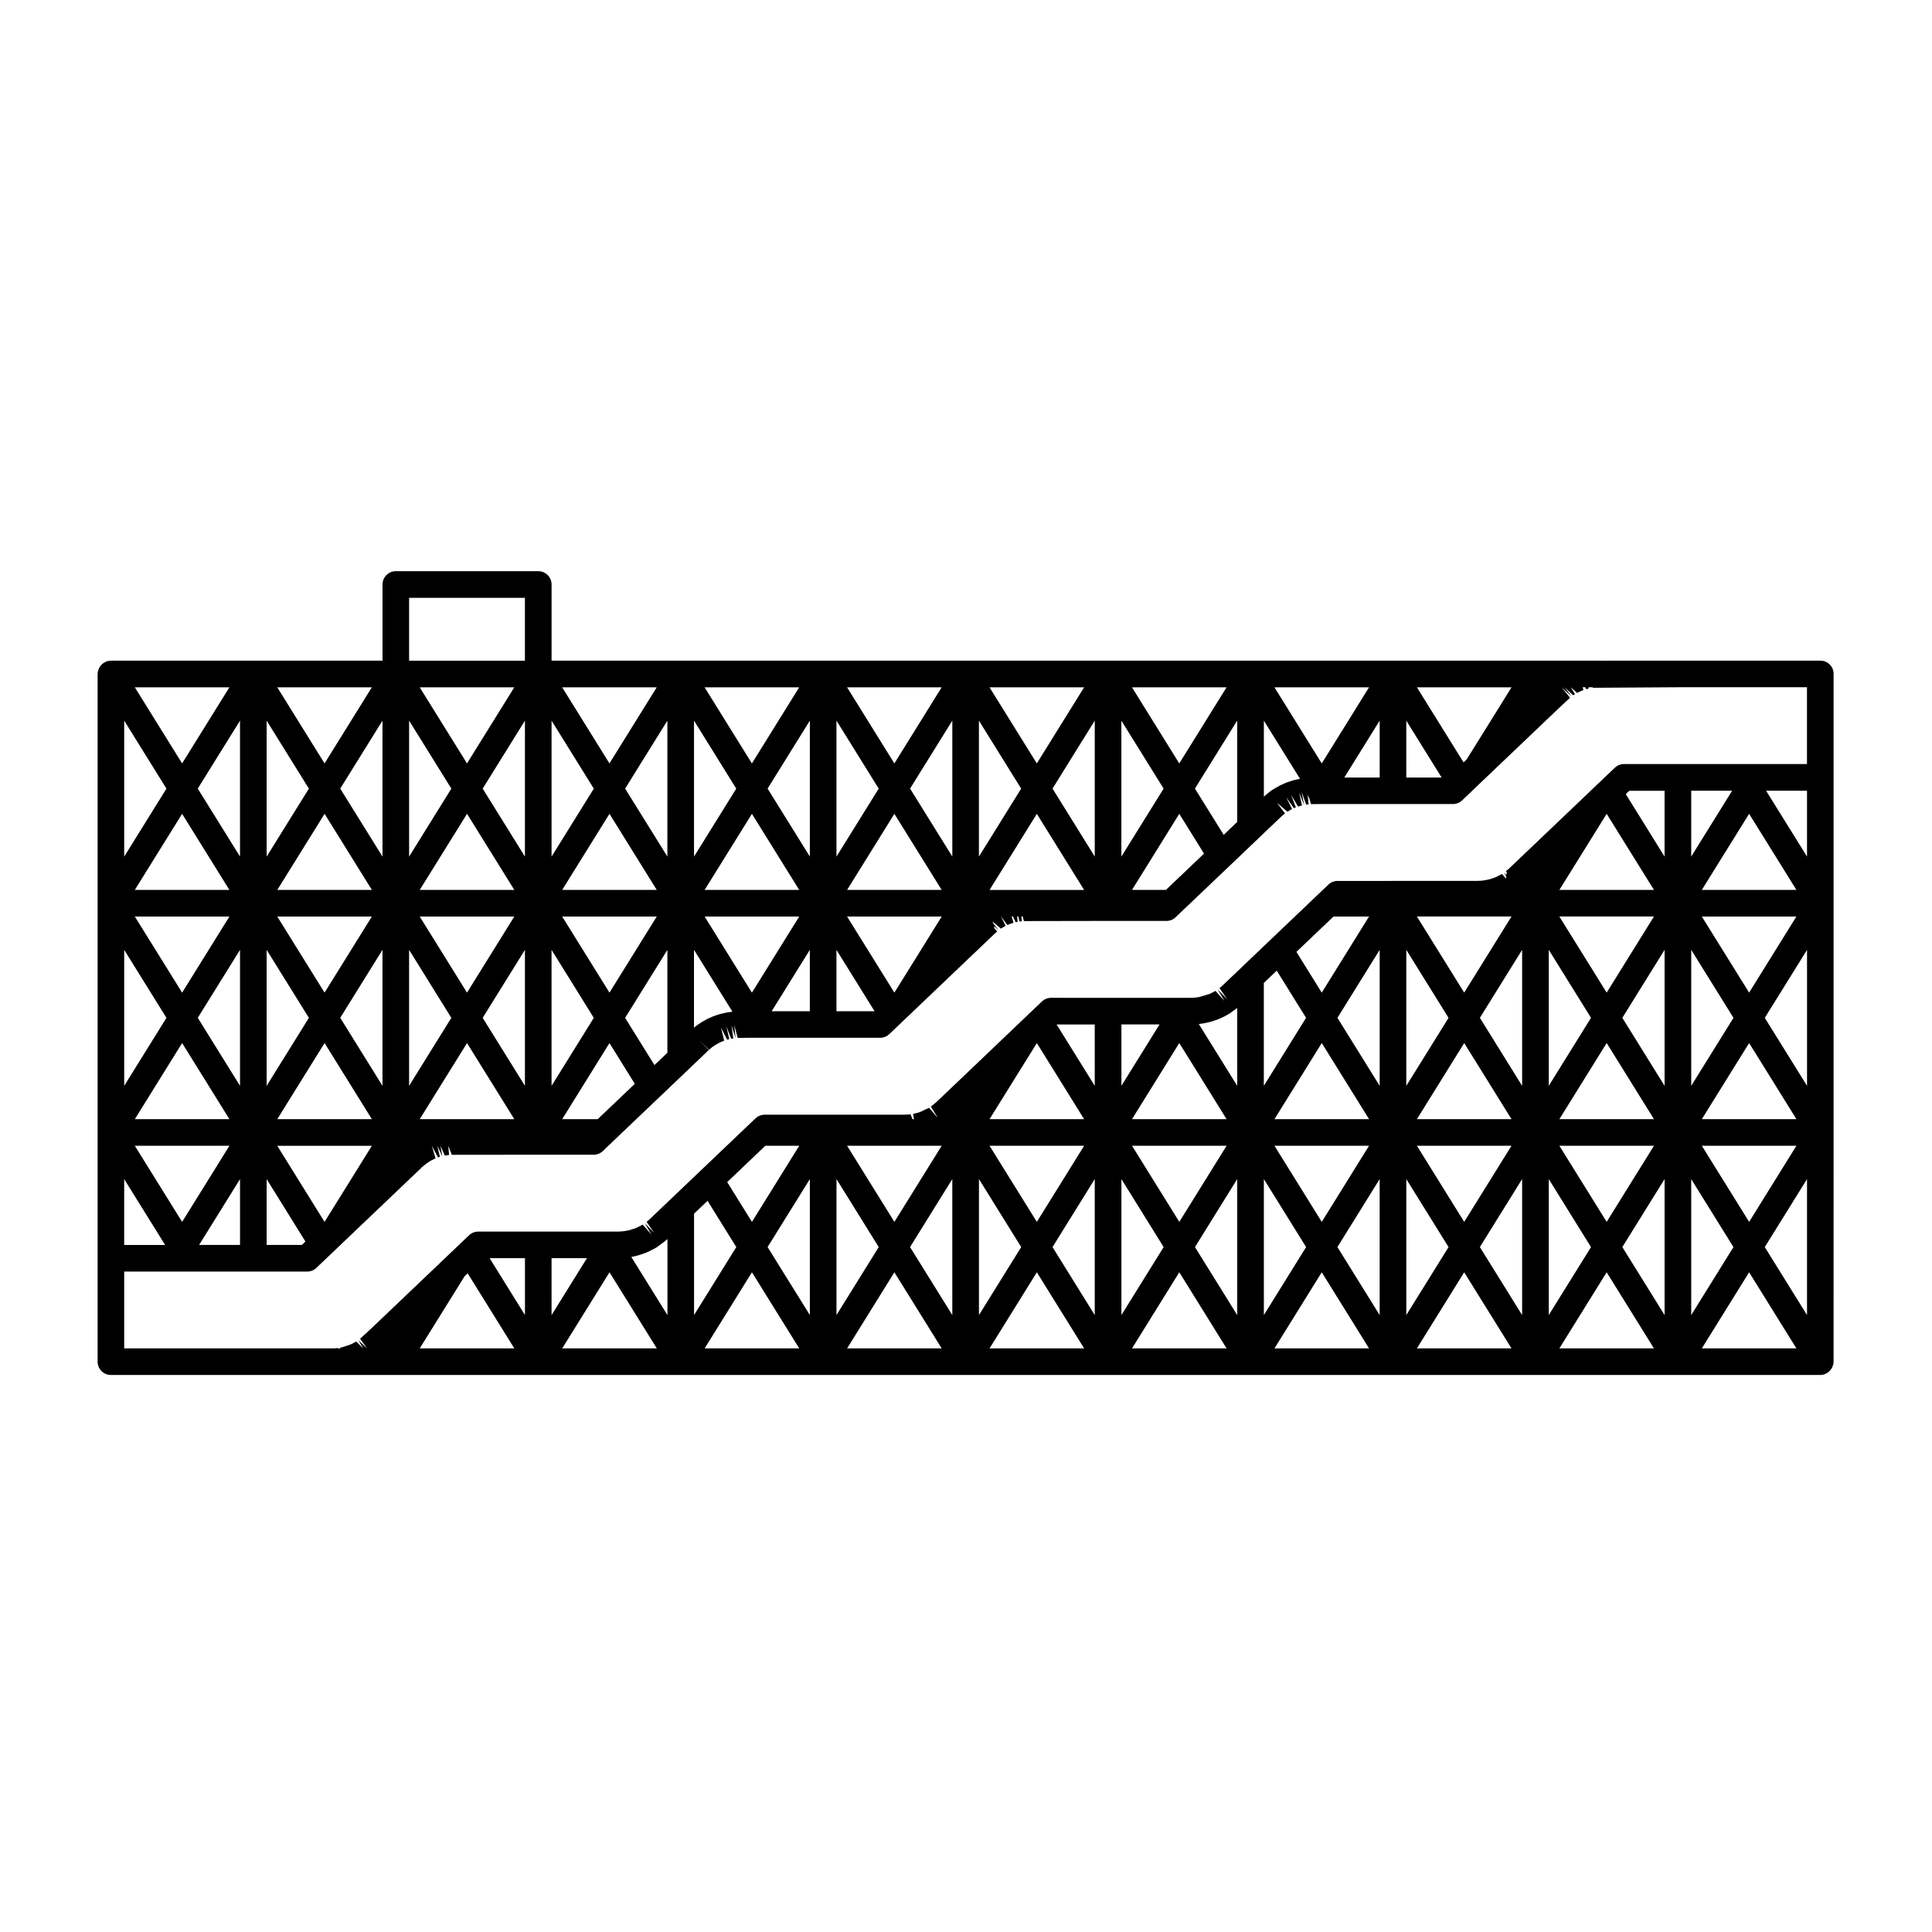 <?xml version="1.0" encoding="UTF-8"?>
<!-- Uploaded to: ICON Repo, www.iconrepo.com, Generator: ICON Repo Mixer Tools -->
<svg fill="#000000" width="800px" height="800px" version="1.1" viewBox="144 144 512 512" xmlns="http://www.w3.org/2000/svg">
 <path d="m626.41 319.08h-37.75l-20.66 0.004c-0.012 0-0.016-0.004-0.023-0.004h-277.8v-20.184c0-1.949-1.578-3.527-3.527-3.527h-37.75c-1.949 0-3.527 1.578-3.527 3.527v20.184h-71.984c-0.051 0-0.09 0.035-0.141 0.039-0.277 0.012-0.555 0.02-0.828 0.102-0.23 0.066-0.422 0.191-0.629 0.297-0.086 0.047-0.172 0.07-0.25 0.121-0.469 0.293-0.836 0.684-1.117 1.148-0.031 0.047-0.086 0.066-0.109 0.109-0.031 0.055-0.016 0.121-0.047 0.176-0.23 0.473-0.398 0.984-0.398 1.535v182.25c0 1.949 1.578 3.527 3.527 3.527h453c0.316 0 0.648-0.047 0.969-0.137 0.23-0.066 0.422-0.191 0.629-0.297 0.086-0.047 0.172-0.066 0.25-0.121 0.469-0.293 0.84-0.691 1.125-1.152 0.023-0.039 0.074-0.059 0.102-0.105 0.031-0.051 0.016-0.109 0.039-0.16 0.238-0.48 0.406-0.992 0.406-1.551l0.008-60.758v-121.5c0.02-1.945-1.559-3.527-3.512-3.527zm-365.04 172.39 5.754-9.25 0.812-0.777 6.074 9.773 6.289 10.121h-25.066zm21.75 1.031-9.371-15.078h9.371zm7.055-15.078h9.371l-1.25 2.012-8.125 13.074-0.004-15.086zm30.695 15.078-9.566-15.395c0.012-0.004 0.02-0.004 0.023-0.004 0.422-0.074 0.84-0.176 1.246-0.281 0.047-0.012 0.488-0.117 0.523-0.125 0.348-0.102 0.695-0.215 1.223-0.398 0.082-0.023 0.434-0.141 0.52-0.176 0.309-0.109 0.594-0.246 1.094-0.473 0.387-0.176 0.766-0.367 1.344-0.68 0.25-0.137 0.504-0.273 0.727-0.406l2.133-1.559c0.266-0.223 0.527-0.441 0.645-0.555 0.023-0.023 0.059-0.055 0.102-0.09v20.141zm-16.402-9.633 1.059-1.699 12.531 20.168h-25.066zm23.457-17.223 3.582-3.414 7.617 12.258-1.941 3.125-9.254 14.895v-26.863zm113.26-50.156h10.102l-7.535 12.133-2.562 4.125zm161.85-61.938-10.848 17.453v-17.453zm-10.848 138.96v-36.039l9.254 14.895 1.941 3.125-1.941 3.125zm-37.75 0v-36.039l9.254 14.895 1.941 3.125-1.941 3.125zm-37.75-0.008v-36.031l4.953 7.969 6.242 10.047-6.242 10.047zm-37.75 0v-36.031l4.953 7.969 6.242 10.047-6.242 10.047zm-37.75 0v-36.031l4.953 7.969 6.242 10.047-6.242 10.047zm-37.75 0v-36.031l4.953 7.969 6.242 10.047-6.242 10.047zm-37.758 0v-36.031l4.953 7.969 6.242 10.047-6.242 10.047zm90.852-24.695-12.531-20.168h25.066l-11.477 18.469zm65.109-64.113 6.242 10.047-6.242 10.047-4.953 7.969v-36.035zm79.809 6.918 1.941 3.125-1.941 3.125-9.254 14.895v-36.039zm-16.316-14.891v36.031l-4.953-7.969-6.242-10.047 6.242-10.047zm-19.496 18.016-1.941 3.125-9.254 14.895v-36.039l9.254 14.895zm-18.254-18.02v36.039l-9.254-14.895-1.941-3.125 1.941-3.125zm-15.352 24.703 1.059 1.699 11.477 18.469h-25.066zm36.699 1.695 1.059-1.699 12.531 20.168h-25.066zm37.754 0 1.059-1.699 12.531 20.168h-25.066zm1.055-15.062-1.059-1.699-11.477-18.469h25.066zm-97.906-11.336v36.039l-9.254-14.895-1.941-3.125 1.941-3.125zm-14.293 26.398 11.477 18.469h-25.066l12.531-20.168zm-1.059 45.691-12.531-20.168h25.066l-11.477 18.469zm37.75 0-12.531-20.168h25.066l-11.477 18.469zm25.223-20.168h25.066l-12.531 20.168-1.059-1.699zm49.23 18.469-11.477-18.469h25.066l-12.531 20.168zm16.402-34.352-4.953-7.969-6.242-10.047 6.242-10.047 4.953-7.969zm-27.879-51.926 12.531-20.164 12.531 20.164zm-25.219 27.223-1.059-1.699-11.477-18.469h25.066zm-36.699-1.699-1.059 1.699-12.531-20.168h25.066zm-64.027 35.234h-25.066l12.531-20.168 1.059 1.699zm-49.227 25.52-1.059 1.699-12.531-20.168h25.066zm-70.465 11.504-1.941-3.125 1.941-3.125 9.254-14.895v36.039zm37.75 0-1.941-3.125 1.941-3.125 9.254-14.895v36.039zm37.75 0-1.941-3.125 1.941-3.125 9.254-14.895v36.039zm37.754 0-1.941-3.125 1.941-3.125 9.254-14.895v36.039zm37.75 0-1.941-3.125 1.941-3.125 9.254-14.895v36.039zm37.754 0-1.941-3.125 1.941-3.125 9.254-14.895v36.039zm42.055 6.922-6.242-10.047 6.242-10.047 4.953-7.969v36.031zm4.949-113.53-10.277-16.539 0.945-0.906h9.332zm-15.344-11.332 12.531 20.164h-25.066l6.144-9.883zm-72.383 27.215h9.41l-11.477 18.469-1.059 1.699-6.711-10.797zm-15.051 14.344 7.773 12.504-6.242 10.047-4.953 7.969v-27.262zm-10.473 30.527-10.184-16.383c0.242-0.031 0.523-0.07 0.926-0.125 0.082-0.012 0.492-0.07 0.574-0.086 0.406-0.082 0.805-0.176 1.219-0.281 0.086-0.02 0.469-0.105 0.551-0.133 0.379-0.105 0.746-0.238 1.203-0.395 0.066-0.023 0.422-0.141 0.488-0.172 0.309-0.109 0.594-0.246 1.055-0.453 0.406-0.18 0.812-0.387 1.324-0.672 0.273-0.141 0.539-0.293 0.781-0.438l2.055-1.496 0.004 20.633zm-37.754 0-0.777-1.25-9.332-15.012h10.105zm-15.379-11.281 0.039-0.039 12.52 20.152h-25.066l6.551-10.539zm-36.664 45.633-1.059 1.699-12.531-20.168h25.066zm-35.262-18.469h8.988l-11.477 18.469-1.059 1.699-6.551-10.543zm-4.606 35.23 1.059-1.699 1.059 1.699 11.477 18.469h-25.07zm38.809-1.699 1.059 1.699 11.477 18.469h-25.066zm37.754 0 1.059 1.699 11.477 18.469h-25.066zm37.75 0 1.059 1.699 11.477 18.469h-25.066zm37.75 0 1.059 1.699 11.477 18.469h-25.066zm37.75 0 1.059 1.699 11.477 18.469h-25.066zm36.699 1.699 1.059-1.699 12.531 20.168h-25.066zm37.754 0 1.059-1.699 12.531 20.168h-25.066zm11.449 1.664-6.242-10.047 6.242-10.047 4.953-7.969v36.031zm-5.891-130.98h10.844v17.445l-2.394-3.848zm-102.41-3.5h-9.371l1.25-2.012 8.125-13.074 0.004 15.086zm-28.801 3.535c-0.051 0.035-0.492 0.344-0.535 0.383l-0.699 0.574c-0.238 0.195-0.469 0.395-0.543 0.48-0.031 0.023-0.074 0.059-0.109 0.102v-20.148l9.574 15.406-1.184 0.258c-0.273 0.059-0.539 0.121-0.77 0.191l-1.656 0.559c-0.266 0.105-0.523 0.223-1.027 0.449-0.066 0.023-0.52 0.238-0.578 0.266l-0.934 0.516c-0.051 0.023-0.527 0.301-0.574 0.328-0.246 0.133-0.457 0.281-0.965 0.637zm-12.531 11.652-7.106-11.426-0.516-0.832 1.941-3.125 9.254-14.895v26.859zm-109.68 46.746h-10.113l10.113-16.27zm-20.512 0.121-0.906 0.121c-0.266 0.039-0.527 0.082-0.734 0.117l-0.812 0.188c-0.316 0.074-0.645 0.145-0.887 0.215l-1.059 0.344c-0.07 0.023-0.609 0.211-0.676 0.242l-1.043 0.453c-0.066 0.023-0.48 0.215-0.539 0.246l-0.934 0.52c-0.059 0.031-0.535 0.301-0.59 0.336l-0.785 0.527c-0.238 0.156-0.469 0.316-0.684 0.488l-0.539 0.438v-20.633l5.203 8.375zm-113.16 60.91-0.945 0.906h-9.332v-17.453l1.656 2.672zm-28.176 0.906 10.844-17.453v17.453zm298.57-129.31-1.059 1.699-12.531-20.168h25.066zm-42.965 8.379-11.195 18.012v-36.027l4.953 7.969zm-18.246-18.023v36.031l-8.957-14.414-2.238-3.602 1.941-3.125zm-19.504 18.023-11.195 18.012v-36.027l4.953 7.969zm-18.246-18.023v36.031l-8.957-14.414-2.238-3.602 1.941-3.125zm-219.46 60.75 9.254 14.895 1.941 3.125-1.941 3.125-9.254 14.895zm84.758-45.852 1.941 3.125-2.238 3.602-8.957 14.414v-36.031zm-21.262 73.914-6.242-10.047 6.242-10.047 4.953-7.969v36.031zm39.887-43.949h-25.059l12.531-20.164zm-37.75 0h-25.059l12.531-20.164zm0 7.055-12.531 20.168-1.059-1.699-11.477-18.469zm-39.891 36.895-6.242-10.047 6.242-10.047 4.953-7.969v36.031zm-11.449-1.664 1.059-1.699 12.531 20.168-25.066 0.004zm23.457 9.641v-36.039l9.254 14.895 1.941 3.125-1.941 3.125zm40.566-44.871h25.066l-12.531 20.168-1.059-1.699zm-50.441-7.055h-25.059l12.531-20.164zm0.008 7.055-12.531 20.168-1.059-1.699-11.477-18.469zm0 60.754-12.531 20.168-1.059-1.699-11.477-18.469zm47.617-15.883v-36.039l9.254 14.895 1.941 3.125-1.941 3.125zm19.504-18.02 6.242-10.047 4.953-7.969v36.031l-4.953-7.969zm18.25 18.02v-36.039l9.254 14.895 1.941 3.125-1.941 3.125zm14.293-26.402-11.477-18.469h25.066l-12.531 20.168zm13.586-25.523h-25.059l12.531-20.164zm25.223-20.16 12.531 20.164h-25.066zm33.598-6.68-11.195 18.012v-36.027l4.953 7.969zm-18.25-18.023v36.031l-8.957-14.414-2.238-3.602 1.941-3.125zm-19.5 18.023-2.238 3.602-8.957 14.414v-36.031l9.254 14.895zm-18.254-18.02v36.027l-11.195-18.012 6.242-10.047zm-48.945 18.02 6.242-10.047 4.953-7.969v36.027zm-26.555-18.02v36.027l-11.195-18.012 6.242-10.047zm-19.504 18.02-2.238 3.602-8.957 14.414v-36.031l9.254 14.895zm-18.254-18.02v36.027l-11.195-18.012 6.242-10.047zm21.352 87.145 1.059-1.699 12.531 20.168h-25.066zm114.31-15.062-1.059-1.699-11.477-18.469h25.07l-11.477 18.469zm37.75-47.383 12.531 20.164h-25.059zm76.559-15.059-1.059 1.699-12.531-20.168h25.066zm-37.75 0-1.059 1.699-12.531-20.168h25.066zm-37.75 0-1.059 1.699-12.531-20.168h25.066zm-37.754 0-1.059 1.699-1.059-1.699-11.477-18.469h25.07zm-38.809 1.695-1.059-1.699-11.477-18.469h25.066zm-4.148 6.684-2.238 3.602-8.957 14.414v-36.031l9.254 14.895zm-33.602-6.684-1.059-1.699-11.477-18.469h25.066zm-37.75 0-1.059-1.699-11.477-18.469h25.066zm-37.75 0-1.059-1.699-11.477-18.469h25.066zm-6.094 3.559 1.941 3.125-2.238 3.602-8.957 14.414v-36.031zm-9.258 106.61 10.848 17.453h-10.848zm53.098 11.336-12.531-20.168h25.066l-5.5 8.855zm36.699-45.691 1.059-1.699 12.531 20.168h-25.066zm35.684 18.473h-9.41l11.477-18.469 1.059-1.699 6.711 10.801zm15.047-14.34-7.773-12.508 6.242-10.047 4.953-7.969v27.266zm48.23-30.527 10.105 16.262h-10.105zm15.383 11.281-0.039 0.039-12.523-20.152h25.066l-5.727 9.215zm37.719-47.332 12.531 20.164h-25.059zm34.203 20.16h-8.984l12.531-20.164 6.555 10.543zm63.703-44.859 9.371 15.078h-9.371zm15.996 10.289-0.812 0.777-6.074-9.773-6.289-10.121h25.066l-6.133 9.871zm-280.26-42.828h30.695v16.656h-30.695zm-20.594 198.9h-54.906v-20.359h48.492c0.906 0 1.777-0.348 2.43-0.973l4.039-3.848c0.004-0.004 0.012-0.004 0.016-0.012l2.734-2.609c0.004-0.004 0.012-0.016 0.016-0.02l16.676-15.891 4.281-4.074c0.066-0.066 0.102-0.152 0.16-0.215 0.074-0.059 0.188-0.102 0.258-0.168l0.406-0.352c0.004 0 0.613-0.488 0.621-0.488 0.016-0.012 0.402-0.281 0.414-0.293l0.492-0.312c0.016-0.004 0.441-0.246 0.457-0.258l0.523-0.266c0.02-0.012 0.484-0.211 0.5-0.223l-0.996-3.344 1.648 3.098c0.023-0.012 0.465-0.152 0.488-0.16l-0.676-2.938 1.316 2.762-0.484-2.762 1.145 2.609c0-0.004 0.594-0.09 0.594-0.09 0.012 0 0.555-0.082 0.559-0.082l-0.25-2.438 0.977 2.398 21.418-0.023h16.156c0.906 0 1.785-0.348 2.434-0.973l2.484-2.371c0.004-0.004 0.012-0.012 0.016-0.02l12.902-12.293c0.004-0.004 0.012-0.004 0.016-0.012l7.656-7.297c0.004-0.004 0.004-0.012 0.012-0.016l4.977-4.746-2.43-2.555 2.508 2.488 0.848-0.719c0.004 0 0.641-0.438 0.641-0.441l0.672-0.406c0.02-0.012 0.711-0.379 0.727-0.387 0.02-0.004 0.523-0.227 0.539-0.238l0.594-0.238-0.848-3.438 1.629 3.18 0.559-0.137-0.777-3.441 1.281 3.32c0.02-0.004 0.559-0.09 0.578-0.09l-0.5-3.492 1.09 3.406-0.348-3.508 0.91 3.477 2.68-0.039h35.066c0.906 0 1.777-0.348 2.43-0.969l3.074-2.922v-0.004l3.508-3.344c0.004-0.004 0.012-0.016 0.016-0.02l16.051-15.297c0.004-0.004 0.012-0.004 0.016-0.012l4.109-3.918 1.285-1.219 0.105-0.102 0.414-0.348-0.762-0.941c0-0.156 0.004-0.316-0.02-0.473l1.164 1.082-1.391-1.832c-0.066-0.172-0.109-0.348-0.207-0.516l2.211 1.91 0.742-0.449c0.004-0.004 0.52-0.293 0.523-0.297l-1.25-2.488 1.707 2.281c0.012 0 0.473-0.207 0.484-0.211 0.035-0.016 0.594-0.207 0.629-0.223 0.004 0 0.508-0.168 0.516-0.172l-0.5-1.676h0.332l0.75 1.543c0.004 0 0.488-0.117 0.492-0.117l-0.105-1.422h0.312l0.301 1.344c0.016 0 0.609-0.086 0.629-0.086l-0.121-1.258h0.348l0.309 1.223 21.547-0.039h16.234c0.91 0 1.785-0.348 2.434-0.977l1.234-1.18 13.191-12.559c0.004-0.004 0.012-0.004 0.016-0.012l7.812-7.453c0.004-0.004 0.004-0.012 0.012-0.016l5.742-5.465c0.16-0.137 0.453-0.395 0.508-0.441 0.012-0.004 0.465-0.387 0.473-0.398l-2.141-2.801 2.777 2.363 0.672-0.406c0.016-0.004 0.551-0.309 0.562-0.312l-1.578-3.152 2.062 2.941c0-0.004 0.516-0.23 0.52-0.238l-1.273-3.285 1.844 3.094c0.004 0 0.492-0.16 0.5-0.16 0.012-0.004 0.555-0.133 0.562-0.137l-0.789-3.438 1.344 3.301-0.68-3.461 1.234 3.375 0.645-0.086-0.367-3.387c0.031 0.52 0.109 1.043 0.371 1.508 0.031 0.051 0.09 0.074 0.121 0.125l0.5 1.707 2.457-0.023h35.152c0.906 0 1.777-0.348 2.434-0.973l2.098-1.996c0.004-0.004 0.004-0.012 0.012-0.016l4.262-4.062 15.469-14.742 3.953-3.762c0.004-0.004 0.012-0.004 0.016-0.012l2.797-2.613-2.231-2.731 2.656 2.379-1.914-2.422 2.344 2.133c0.012-0.004 0.441-0.309 0.453-0.312l-1.137-1.828 1.715 1.512 0.562-0.297c0.02-0.004 0.469-0.207 0.488-0.215l0.605-0.238-0.188-0.762h0.664l0.258 0.52c0.023-0.012 0.637-0.156 0.664-0.168l-0.07-0.348h0.539l0.086 0.223-0.047-0.223h0.551l0.055 0.141 22.512-0.141h34.223v20.359l-13.496-0.008h-34.988c-0.906 0-1.777 0.348-2.43 0.973l-4.039 3.848c-0.004 0.004-0.012 0.004-0.016 0.012l-2.734 2.609c-0.004 0.004-0.012 0.016-0.016 0.02l-16.676 15.891-4.281 4.074c-0.004 0.004-0.004 0.012-0.012 0.016-0.004 0-0.004 0.004-0.012 0.004l-0.301 0.293 0.051 0.051c-0.016 0.02-0.031 0.047-0.051 0.066l-0.07-0.07-0.711 0.605 0.262 0.383c-0.07 0.195-0.145 0.395-0.18 0.598l-0.594-0.605 0.555 0.938c-0.02 0.238 0 0.48 0.031 0.719l-1.125-1.285-1.32 0.691c-0.227 0.105-0.457 0.215-1.109 0.438-0.215 0.082-0.434 0.156-1.039 0.312-0.246 0.066-0.488 0.125-1.18 0.23-0.02 0.004-0.734 0.105-0.75 0.105-0.371 0.035-0.75 0.051-1.164 0.055h-22.324l-1.469 0.008h-13.211c-0.906 0-1.777 0.348-2.43 0.973l-2.473 2.359c-0.004 0.004-0.012 0.004-0.016 0.012l-12.93 12.324-7.656 7.297c-0.004 0.004-0.004 0.012-0.012 0.016l-4.977 4.746c-0.023 0.02-0.102 0.074-0.117 0.098l-0.68 0.578 1.996 2.922-2.481-2.57 1.789 3.043-2.352-2.66c-0.004 0.004-0.609 0.336-0.621 0.336-0.223 0.121-0.449 0.242-0.891 0.441l-2.84 0.863c-0.039 0.004-0.473 0.066-0.508 0.07l-0.543 0.07c-0.371 0.035-0.75 0.051-1.168 0.059h-21.906l-15.098-0.004c-0.906 0-1.777 0.348-2.43 0.973l-3.062 2.91c-0.004 0.004-0.012 0.004-0.016 0.012l-3.508 3.344c-0.004 0.004-0.012 0.016-0.016 0.02l-16.059 15.316-4.117 3.918c-0.004 0.004-0.012 0.004-0.016 0.012l-1.281 1.219c-0.02 0.02-0.098 0.082-0.109 0.098l-1.258 1.004 1.859 2.996-2.336-2.672-2.383 1.117c-0.246 0.09-0.492 0.172-1.082 0.316l-0.785 0.188 0.266 1.387h-0.418l-0.504-1.301-0.492 0.066c-0.363 0.035-0.727 0.051-1.164 0.055h-37c-0.906 0-1.777 0.348-2.43 0.973l-1.23 1.168c-0.004 0.004-0.012 0.004-0.016 0.012l-13.195 12.574c-0.004 0.004-0.004 0.012-0.012 0.016l-7.801 7.43-5.809 5.535-0.117 0.102-0.68 0.578 1.996 2.922-2.481-2.57 1.789 3.043-2.352-2.66c-0.004 0.004-0.586 0.324-0.59 0.328-0.246 0.133-0.5 0.258-0.922 0.453l-0.469 0.207c-0.023 0.004-0.527 0.172-0.551 0.18l-0.969 0.297c-0.238 0.059-0.48 0.121-1.152 0.227-0.02 0.004-0.734 0.105-0.75 0.105-0.363 0.035-0.73 0.051-1.168 0.055h-36.996c-0.906 0-1.777 0.348-2.434 0.973l-2.098 1.996c-0.004 0.004-0.004 0.012-0.012 0.016l-4.262 4.062-15.469 14.742-3.961 3.773-3.078 2.848 1.855 2.555-2.332-2.203 1.316 2.203-1.859-1.828c-0.016 0.012-0.574 0.316-0.59 0.328-0.246 0.133-0.492 0.258-0.871 0.434l-2.062 0.695c-0.23 0.059-0.457 0.121-0.75 0.172l0.035 0.207h-0.594l-0.047-0.121-0.52 0.07c-0.406 0.016-0.777 0.031-1.195 0.035z"/>
</svg>
